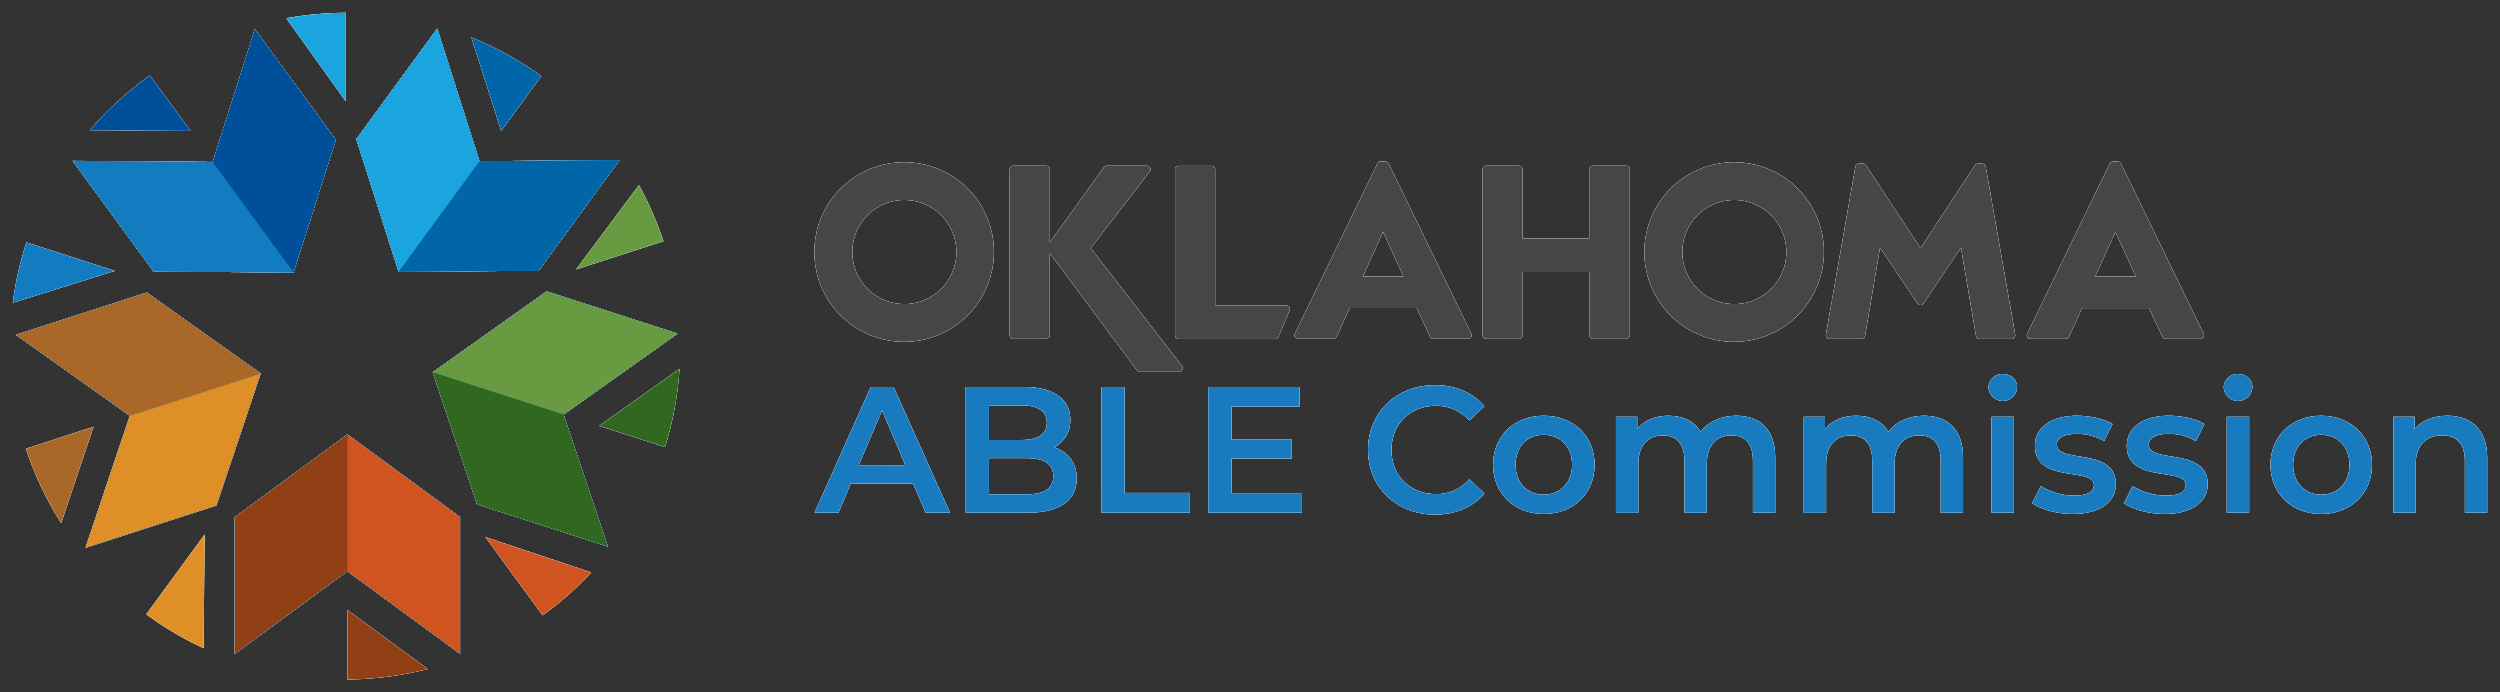 <svg xmlns="http://www.w3.org/2000/svg" viewBox="0 0 975 270"><rect x="0" y="0" width="975" height="270" fill="#333333" stroke="none"/><defs><style>.cls-1{fill:#fff;}.cls-2{fill:#0066a7;}.cls-3{fill:#914015;}.cls-4{fill:#d05420;}.cls-5{fill:#316820;}.cls-6{fill:#679a41;}.cls-7{fill:#1aa5de;}.cls-8{fill:#004f99;}.cls-9{fill:#137bbf;}.cls-10{fill:#a96728;}.cls-11{fill:#de8f27;}.cls-12{fill:#464646;}.cls-13{fill:#187bc0;}</style></defs><g id="white_layer_bottom_layer" data-name="white layer bottom layer"><path class="cls-1" d="M186.05,196.66l-17.28-51.47,44.42-31.55,51,16.47-44.43,31.55,17.28,51.47ZM179.42,255,135.5,222.74,91.58,255v-53.3l43.92-32.23,43.92,32.23Zm-146-41.37,17.27-51.47L6.22,130.58l51-16.47,44.41,31.55L84.38,197.13Zm-5-150.86,54.6.42L99.4,11.43l31.53,43.13-16.47,51.72-54.6-.42ZM170.51,11.15,187,62.88l54.6-.43-31.53,43.13-54.6.41L139,54.27Z"/><polygon class="cls-1" points="91.57 201.67 91.57 254.97 135.5 222.74 135.5 169.44 91.57 201.67"/><polygon class="cls-1" points="135.5 222.74 179.42 254.97 179.42 201.67 135.5 169.44 135.5 222.74"/><path class="cls-1" d="M135.5,265a131.52,131.52,0,0,0,31.33-4.09l-31.33-23Z"/><polygon class="cls-1" points="219.78 161.66 168.77 145.19 186.04 196.66 237.05 213.13 219.78 161.66"/><polygon class="cls-1" points="264.2 130.11 213.19 113.64 168.77 145.19 219.79 161.66 264.2 130.11"/><path class="cls-1" d="M259.33,174.35A129,129,0,0,0,265,143.86l-31.3,22.23Z"/><polygon class="cls-1" points="210.05 105.58 241.58 62.45 186.98 62.88 155.46 105.99 210.05 105.58"/><polygon class="cls-1" points="186.98 62.87 170.51 11.14 138.98 54.27 155.45 106 186.98 62.87"/><path class="cls-1" d="M211.1,29.68a129.94,129.94,0,0,0-27.24-15.07l11.61,36.45Z"/><polygon class="cls-1" points="130.93 54.55 99.4 11.43 82.93 63.16 114.46 106.28 130.93 54.55"/><polygon class="cls-1" points="114.46 106.28 82.92 63.16 28.33 62.74 59.86 105.86 114.46 106.28"/><path class="cls-1" d="M58.46,29.43A130.91,130.91,0,0,0,35.07,50.76l39.21.3Z"/><polygon class="cls-1" points="57.23 114.11 6.22 130.58 50.64 162.13 101.65 145.66 57.23 114.11"/><polygon class="cls-1" points="50.64 162.13 33.37 213.6 84.38 197.13 101.65 145.66 50.64 162.13"/><path class="cls-1" d="M10.12,175A129.24,129.24,0,0,0,23.86,204l12.61-37.56Z"/><path class="cls-1" d="M134.87,5h-.26a132.32,132.32,0,0,0-22.94,2.12l23.2,32.39Z"/><path class="cls-1" d="M10.31,94.54A129.23,129.23,0,0,0,5,118.07l39.75-12.41Z"/><path class="cls-1" d="M57.07,239.58a130.53,130.53,0,0,0,22.31,13.19l.42-44.28Z"/><path class="cls-1" d="M211.64,240a131.82,131.82,0,0,0,18.93-16.76l-41.24-13.76Z"/><path class="cls-1" d="M258.73,94.06a129.13,129.13,0,0,0-9.55-21.82L224.7,105.06Z"/><path class="cls-1" d="M425.37,96.75l23-29.83a1.39,1.39,0,0,0-1.09-2.25H431.64a1.36,1.36,0,0,0-1.11.58L409.42,94.56V66.07a1.4,1.4,0,0,0-1.39-1.4H395.18a1.39,1.39,0,0,0-1.38,1.4v64.66a1.4,1.4,0,0,0,1.38,1.4H408a1.4,1.4,0,0,0,1.39-1.4V98.67l34.1,45.84a1.36,1.36,0,0,0,1.05.49H459.9a1.39,1.39,0,0,0,1.27-.82,1.38,1.38,0,0,0-.23-1.49Z"/><path class="cls-1" d="M817.12,107.85,825,90.39l8,17.46Zm42.28,22.26L827.18,63.79a1.37,1.37,0,0,0-1.24-.79h-1.86a1.39,1.39,0,0,0-1.25.79l-32.21,66.32a1.4,1.4,0,0,0,.07,1.36,1.38,1.38,0,0,0,1.17.65h13.78a1.38,1.38,0,0,0,1.25-.8L812,120.14h26.1l5.22,11.18a1.35,1.35,0,0,0,1.25.8h13.57a1.39,1.39,0,0,0,1.24-2"/><path class="cls-1" d="M501.6,119.11H473.91v-53a1.39,1.39,0,0,0-1.38-1.39H459.68a1.4,1.4,0,0,0-1.39,1.39v64.67a1.4,1.4,0,0,0,1.39,1.4h37.66a1.4,1.4,0,0,0,1.35-1.07L503,120.84a1.41,1.41,0,0,0-.25-1.19,1.37,1.37,0,0,0-1.1-.54"/><path class="cls-1" d="M634.2,64.67h-13a1.4,1.4,0,0,0-1.39,1.39v27h-26v-27a1.39,1.39,0,0,0-1.39-1.39H579.61a1.39,1.39,0,0,0-1.39,1.39v64.67a1.39,1.39,0,0,0,1.39,1.39h12.84a1.39,1.39,0,0,0,1.39-1.39V106.07h26v24.66a1.41,1.41,0,0,0,1.39,1.4h13a1.4,1.4,0,0,0,1.38-1.4V66.06a1.39,1.39,0,0,0-1.38-1.39"/><path class="cls-1" d="M774.42,65a1.38,1.38,0,0,0-1.36-1.15H771.4a1.35,1.35,0,0,0-1.15.62L749,96.8,727.7,64.46a1.4,1.4,0,0,0-1.16-.62H725A1.4,1.4,0,0,0,723.62,65l-11.5,65.49a1.4,1.4,0,0,0,.31,1.15,1.36,1.36,0,0,0,1.06.5H726a1.4,1.4,0,0,0,1.36-1.17l5.84-34.42,14.64,21.83a1.43,1.43,0,0,0,2.3,0l14.65-21.83L770.65,131a1.39,1.39,0,0,0,1.37,1.17h12.53a1.41,1.41,0,0,0,1.37-1.65Z"/><path class="cls-1" d="M352.79,118.59A20.3,20.3,0,1,1,373,98.29a20.26,20.26,0,0,1-20.16,20.3m0-55.3a35,35,0,1,0,34.77,35,34.91,34.91,0,0,0-34.77-35"/><path class="cls-1" d="M676.53,118.59a20.3,20.3,0,1,1,20.16-20.3,20.26,20.26,0,0,1-20.16,20.3m0-55.3a35,35,0,1,0,34.77,35,34.91,34.91,0,0,0-34.77-35"/><path class="cls-1" d="M531.49,107.85l7.91-17.47,8,17.47Zm10.08-44.06a1.38,1.38,0,0,0-1.25-.79h-1.86a1.38,1.38,0,0,0-1.25.79L505,130.11a1.4,1.4,0,0,0,1.25,2H520a1.4,1.4,0,0,0,1.27-.81l5.12-11.19h26.09l5.23,11.19a1.36,1.36,0,0,0,1.25.81h13.57a1.41,1.41,0,0,0,1.18-.66,1.46,1.46,0,0,0,.07-1.36Z"/><path class="cls-1" d="M356.12,188.6H331.78L327,199.94h-9.32l21.91-49h8.9l22,49H361Zm-3-7.14L344,160l-9.11,21.42Z"/><path class="cls-1" d="M419.9,186.64c0,8.4-6.54,13.3-19.06,13.3h-24.2v-49h22.81c11.69,0,17.95,5,17.95,12.75a11.77,11.77,0,0,1-6.26,10.78C416.36,176.14,419.9,180.27,419.9,186.64Zm-34.22-28.56v13.51h12.8c6.26,0,9.81-2.24,9.81-6.72s-3.55-6.79-9.81-6.79Zm25.11,27.65c0-4.9-3.69-7.07-10.5-7.07H385.68V192.8h14.61C407.1,192.8,410.79,190.63,410.79,185.73Z"/><path class="cls-1" d="M429.57,150.93h9v41.31h25.46v7.7h-34.5Z"/><path class="cls-1" d="M507.75,192.31v7.63H471.23v-49h35.54v7.64h-26.5v12.74h23.51v7.49H480.27v13.51Z"/><path class="cls-1" d="M533.55,175.44c0-14.63,11.13-25.21,26.08-25.21,7.93,0,14.75,2.87,19.27,8.19L573.06,164a17.07,17.07,0,0,0-13-5.75c-10.08,0-17.39,7.15-17.39,17.23s7.31,17.22,17.39,17.22a16.89,16.89,0,0,0,13-5.81l5.84,5.6c-4.52,5.32-11.34,8.19-19.34,8.19C544.68,200.64,533.55,190.07,533.55,175.44Z"/><path class="cls-1" d="M582.31,181.25c0-11.2,8.35-19.11,19.75-19.11,11.55,0,19.83,7.91,19.83,19.11s-8.28,19.18-19.83,19.18C590.66,200.43,582.31,192.45,582.31,181.25Zm30.81,0c0-7.14-4.73-11.69-11.06-11.69s-11,4.55-11,11.69,4.73,11.69,11,11.69S613.12,188.39,613.12,181.25Z"/><path class="cls-1" d="M692.34,178.52v21.42h-8.69v-20.3c0-6.65-3.06-9.87-8.35-9.87-5.7,0-9.67,3.78-9.67,11.2v19h-8.69v-20.3c0-6.65-3.06-9.87-8.35-9.87-5.77,0-9.66,3.78-9.66,11.2v19h-8.7V162.56h8.28v4.76c2.78-3.36,7.09-5.18,12.17-5.18,5.43,0,10,2,12.52,6.23,3-3.85,8-6.23,13.91-6.23C686.08,162.14,692.34,167.25,692.34,178.52Z"/><path class="cls-1" d="M765.58,178.52v21.42h-8.69v-20.3c0-6.65-3.06-9.87-8.35-9.87-5.7,0-9.67,3.78-9.67,11.2v19h-8.69v-20.3c0-6.65-3.06-9.87-8.35-9.87-5.77,0-9.66,3.78-9.66,11.2v19h-8.7V162.56h8.28v4.76c2.78-3.36,7.09-5.18,12.17-5.18,5.43,0,10,2,12.52,6.23,3-3.85,8-6.23,13.91-6.23C759.32,162.14,765.58,167.25,765.58,178.52Z"/><path class="cls-1" d="M775.53,151.14a5.31,5.31,0,0,1,5.56-5.25c3.2,0,5.57,2.17,5.57,5a5.57,5.57,0,0,1-11.13.21Zm1.18,11.42h8.7v37.38h-8.7Z"/><path class="cls-1" d="M792.57,196.23l3.34-6.65a24.85,24.85,0,0,0,12.93,3.71c5.5,0,7.79-1.54,7.79-4.13,0-7.14-23-.42-23-15.33,0-7.07,6.33-11.69,16.35-11.69,4.94,0,10.57,1.19,13.91,3.22L820.6,172a20.25,20.25,0,0,0-10.64-2.8c-5.29,0-7.79,1.75-7.79,4.2,0,7.56,23,.84,23,15.47,0,7-6.4,11.55-16.83,11.55C802.1,200.43,795.91,198.61,792.57,196.23Z"/><path class="cls-1" d="M828.39,196.23l3.34-6.65a24.86,24.86,0,0,0,12.94,3.71c5.49,0,7.79-1.54,7.79-4.13,0-7.14-23-.42-23-15.33,0-7.07,6.33-11.69,16.35-11.69,4.94,0,10.57,1.19,13.91,3.22L856.42,172a20.22,20.22,0,0,0-10.64-2.8c-5.29,0-7.79,1.75-7.79,4.2,0,7.56,23,.84,23,15.47,0,7-6.4,11.55-16.83,11.55C837.92,200.43,831.73,198.61,828.39,196.23Z"/><path class="cls-1" d="M867.27,151.14a5.31,5.31,0,0,1,5.56-5.25c3.2,0,5.57,2.17,5.57,5a5.57,5.57,0,0,1-11.13.21Zm1.18,11.42h8.7v37.38h-8.7Z"/><path class="cls-1" d="M885.49,181.25c0-11.2,8.35-19.11,19.76-19.11s19.82,7.91,19.82,19.11-8.28,19.18-19.82,19.18S885.49,192.45,885.49,181.25Zm30.81,0c0-7.14-4.72-11.69-11-11.69s-11,4.55-11,11.69,4.73,11.69,11,11.69S916.3,188.39,916.3,181.25Z"/><path class="cls-1" d="M970,178.52v21.42h-8.69v-20.3c0-6.65-3.27-9.87-8.84-9.87-6.19,0-10.36,3.78-10.36,11.27v18.9h-8.7V162.56h8.28v4.83c2.85-3.43,7.37-5.25,12.8-5.25C963.39,162.14,970,167.25,970,178.52Z"/></g><g id="full_color_white_logos" data-name="full color + white logos"><g id="white_logo" data-name="white logo"><path class="cls-1" d="M186.05,196.66l-17.28-51.47,44.42-31.55,51,16.47-44.43,31.55,17.28,51.47ZM179.42,255,135.5,222.74,91.58,255v-53.3l43.92-32.23,43.92,32.23Zm-146-41.37,17.27-51.47L6.22,130.58l51-16.47,44.41,31.55L84.38,197.13Zm-5-150.86,54.6.42L99.4,11.43l31.53,43.13-16.47,51.72-54.6-.42ZM170.51,11.15,187,62.88l54.6-.43-31.53,43.13-54.6.41L139,54.27Z"/><polygon class="cls-1" points="91.57 201.67 91.57 254.97 135.5 222.74 135.5 169.44 91.57 201.67"/><polygon class="cls-1" points="135.5 222.74 179.42 254.97 179.42 201.67 135.5 169.44 135.5 222.74"/><path class="cls-1" d="M135.5,265a131.52,131.52,0,0,0,31.33-4.09l-31.33-23Z"/><polygon class="cls-1" points="219.78 161.66 168.77 145.19 186.04 196.66 237.05 213.13 219.78 161.66"/><polygon class="cls-1" points="264.2 130.11 213.19 113.64 168.77 145.19 219.79 161.66 264.2 130.11"/><path class="cls-1" d="M259.33,174.35A129,129,0,0,0,265,143.86l-31.3,22.23Z"/><polygon class="cls-1" points="210.05 105.58 241.58 62.45 186.98 62.88 155.46 105.99 210.05 105.58"/><polygon class="cls-1" points="186.98 62.87 170.51 11.14 138.98 54.27 155.45 106 186.98 62.87"/><path class="cls-1" d="M211.1,29.68a129.94,129.94,0,0,0-27.24-15.07l11.61,36.45Z"/><polygon class="cls-1" points="130.93 54.55 99.4 11.43 82.93 63.16 114.46 106.28 130.93 54.55"/><polygon class="cls-1" points="114.46 106.28 82.92 63.16 28.33 62.74 59.86 105.86 114.46 106.28"/><path class="cls-1" d="M58.46,29.43A130.91,130.91,0,0,0,35.07,50.76l39.21.3Z"/><polygon class="cls-1" points="57.23 114.11 6.22 130.58 50.64 162.13 101.65 145.66 57.23 114.11"/><polygon class="cls-1" points="50.64 162.13 33.37 213.6 84.38 197.13 101.65 145.66 50.64 162.13"/><path class="cls-1" d="M10.12,175A129.24,129.24,0,0,0,23.86,204l12.61-37.56Z"/><path class="cls-1" d="M134.87,5h-.26a132.32,132.32,0,0,0-22.94,2.12l23.2,32.39Z"/><path class="cls-1" d="M10.31,94.54A129.23,129.23,0,0,0,5,118.07l39.75-12.41Z"/><path class="cls-1" d="M57.07,239.58a130.53,130.53,0,0,0,22.31,13.19l.42-44.28Z"/><path class="cls-1" d="M211.64,240a131.82,131.82,0,0,0,18.93-16.76l-41.24-13.76Z"/><path class="cls-1" d="M258.73,94.06a129.13,129.13,0,0,0-9.55-21.82L224.7,105.06Z"/><path class="cls-1" d="M425.37,96.75l23-29.83a1.39,1.39,0,0,0-1.09-2.25H431.64a1.36,1.36,0,0,0-1.11.58L409.42,94.56V66.07a1.4,1.4,0,0,0-1.39-1.4H395.18a1.39,1.39,0,0,0-1.38,1.4v64.66a1.4,1.4,0,0,0,1.38,1.4H408a1.4,1.4,0,0,0,1.39-1.4V98.67l34.1,45.84a1.36,1.36,0,0,0,1.05.49H459.9a1.39,1.39,0,0,0,1.27-.82,1.38,1.38,0,0,0-.23-1.49Z"/><path class="cls-1" d="M817.12,107.85,825,90.39l8,17.46Zm42.28,22.26L827.18,63.79a1.37,1.37,0,0,0-1.24-.79h-1.86a1.39,1.39,0,0,0-1.25.79l-32.21,66.32a1.4,1.4,0,0,0,.07,1.36,1.38,1.38,0,0,0,1.17.65h13.78a1.38,1.38,0,0,0,1.25-.8L812,120.14h26.1l5.22,11.18a1.35,1.35,0,0,0,1.25.8h13.57a1.39,1.39,0,0,0,1.24-2"/><path class="cls-1" d="M501.6,119.11H473.91v-53a1.39,1.39,0,0,0-1.38-1.39H459.68a1.4,1.4,0,0,0-1.39,1.39v64.67a1.4,1.4,0,0,0,1.39,1.4h37.66a1.4,1.4,0,0,0,1.35-1.07L503,120.84a1.41,1.41,0,0,0-.25-1.19,1.37,1.37,0,0,0-1.1-.54"/><path class="cls-1" d="M634.2,64.67h-13a1.4,1.4,0,0,0-1.39,1.39v27h-26v-27a1.39,1.39,0,0,0-1.39-1.39H579.61a1.39,1.39,0,0,0-1.39,1.39v64.67a1.39,1.39,0,0,0,1.39,1.39h12.84a1.39,1.39,0,0,0,1.39-1.39V106.07h26v24.66a1.41,1.41,0,0,0,1.39,1.4h13a1.4,1.4,0,0,0,1.38-1.4V66.06a1.39,1.39,0,0,0-1.38-1.39"/><path class="cls-1" d="M774.42,65a1.38,1.38,0,0,0-1.36-1.15H771.4a1.35,1.35,0,0,0-1.15.62L749,96.8,727.7,64.46a1.4,1.4,0,0,0-1.16-.62H725A1.4,1.4,0,0,0,723.62,65l-11.5,65.49a1.4,1.4,0,0,0,.31,1.15,1.36,1.36,0,0,0,1.06.5H726a1.4,1.4,0,0,0,1.36-1.17l5.84-34.42,14.64,21.83a1.43,1.43,0,0,0,2.3,0l14.65-21.83L770.65,131a1.39,1.39,0,0,0,1.37,1.17h12.53a1.41,1.41,0,0,0,1.37-1.65Z"/><path class="cls-1" d="M352.79,118.59A20.3,20.3,0,1,1,373,98.29a20.26,20.26,0,0,1-20.16,20.3m0-55.3a35,35,0,1,0,34.77,35,34.91,34.91,0,0,0-34.77-35"/><path class="cls-1" d="M676.53,118.59a20.3,20.3,0,1,1,20.16-20.3,20.26,20.26,0,0,1-20.16,20.3m0-55.3a35,35,0,1,0,34.77,35,34.91,34.91,0,0,0-34.77-35"/><path class="cls-1" d="M531.49,107.85l7.91-17.47,8,17.47Zm10.08-44.06a1.38,1.38,0,0,0-1.25-.79h-1.86a1.38,1.38,0,0,0-1.25.79L505,130.11a1.4,1.4,0,0,0,1.25,2H520a1.4,1.4,0,0,0,1.27-.81l5.12-11.19h26.09l5.23,11.19a1.36,1.36,0,0,0,1.25.81h13.57a1.41,1.41,0,0,0,1.18-.66,1.46,1.46,0,0,0,.07-1.36Z"/><path class="cls-1" d="M356.12,188.6H331.78L327,199.94h-9.32l21.91-49h8.9l22,49H361Zm-3-7.14L344,160l-9.11,21.42Z"/><path class="cls-1" d="M419.9,186.64c0,8.4-6.54,13.3-19.06,13.3h-24.2v-49h22.81c11.69,0,17.95,5,17.95,12.75a11.77,11.77,0,0,1-6.26,10.78C416.36,176.14,419.9,180.27,419.9,186.64Zm-34.22-28.56v13.51h12.8c6.26,0,9.81-2.24,9.81-6.72s-3.55-6.79-9.81-6.79Zm25.11,27.65c0-4.9-3.69-7.07-10.5-7.07H385.68V192.8h14.61C407.1,192.8,410.79,190.63,410.79,185.73Z"/><path class="cls-1" d="M429.57,150.93h9v41.31h25.46v7.7h-34.5Z"/><path class="cls-1" d="M507.75,192.31v7.63H471.23v-49h35.54v7.64h-26.5v12.74h23.51v7.49H480.27v13.51Z"/><path class="cls-1" d="M533.55,175.44c0-14.63,11.13-25.21,26.08-25.21,7.93,0,14.75,2.87,19.27,8.19L573.06,164a17.07,17.07,0,0,0-13-5.75c-10.08,0-17.39,7.15-17.39,17.23s7.31,17.22,17.39,17.22a16.89,16.89,0,0,0,13-5.81l5.84,5.6c-4.52,5.32-11.34,8.19-19.34,8.19C544.68,200.64,533.55,190.07,533.55,175.44Z"/><path class="cls-1" d="M582.31,181.25c0-11.2,8.35-19.11,19.75-19.11,11.55,0,19.83,7.91,19.83,19.11s-8.28,19.18-19.83,19.18C590.66,200.43,582.31,192.45,582.31,181.25Zm30.81,0c0-7.14-4.73-11.69-11.06-11.69s-11,4.55-11,11.69,4.73,11.69,11,11.69S613.12,188.39,613.12,181.25Z"/><path class="cls-1" d="M692.34,178.52v21.42h-8.69v-20.3c0-6.65-3.06-9.87-8.35-9.87-5.7,0-9.67,3.78-9.67,11.2v19h-8.69v-20.3c0-6.65-3.06-9.87-8.35-9.87-5.77,0-9.66,3.78-9.66,11.2v19h-8.7V162.56h8.28v4.76c2.78-3.36,7.09-5.18,12.17-5.18,5.43,0,10,2,12.52,6.23,3-3.85,8-6.23,13.91-6.23C686.08,162.14,692.34,167.25,692.34,178.52Z"/><path class="cls-1" d="M765.58,178.52v21.42h-8.69v-20.3c0-6.65-3.06-9.87-8.35-9.87-5.7,0-9.67,3.78-9.67,11.2v19h-8.69v-20.3c0-6.65-3.06-9.87-8.35-9.87-5.77,0-9.66,3.78-9.66,11.2v19h-8.7V162.56h8.28v4.76c2.78-3.36,7.09-5.18,12.17-5.18,5.43,0,10,2,12.52,6.23,3-3.85,8-6.23,13.91-6.23C759.32,162.14,765.58,167.25,765.58,178.52Z"/><path class="cls-1" d="M775.53,151.14a5.31,5.31,0,0,1,5.56-5.25c3.2,0,5.57,2.17,5.57,5a5.57,5.57,0,0,1-11.13.21Zm1.18,11.42h8.7v37.38h-8.7Z"/><path class="cls-1" d="M792.57,196.23l3.34-6.65a24.85,24.85,0,0,0,12.93,3.71c5.5,0,7.79-1.54,7.79-4.13,0-7.14-23-.42-23-15.33,0-7.07,6.33-11.69,16.35-11.69,4.94,0,10.57,1.19,13.91,3.22L820.6,172a20.25,20.25,0,0,0-10.64-2.8c-5.29,0-7.79,1.75-7.79,4.2,0,7.56,23,.84,23,15.47,0,7-6.4,11.55-16.83,11.55C802.1,200.43,795.91,198.61,792.57,196.23Z"/><path class="cls-1" d="M828.39,196.23l3.34-6.65a24.86,24.86,0,0,0,12.94,3.71c5.49,0,7.79-1.54,7.79-4.13,0-7.14-23-.42-23-15.33,0-7.07,6.33-11.69,16.35-11.69,4.94,0,10.57,1.19,13.91,3.22L856.42,172a20.22,20.22,0,0,0-10.64-2.8c-5.29,0-7.79,1.75-7.79,4.2,0,7.56,23,.84,23,15.47,0,7-6.4,11.55-16.83,11.55C837.92,200.43,831.73,198.61,828.39,196.23Z"/><path class="cls-1" d="M867.27,151.14a5.31,5.31,0,0,1,5.56-5.25c3.2,0,5.57,2.17,5.57,5a5.57,5.57,0,0,1-11.13.21Zm1.18,11.42h8.7v37.38h-8.7Z"/><path class="cls-1" d="M885.49,181.25c0-11.2,8.35-19.11,19.76-19.11s19.82,7.91,19.82,19.11-8.28,19.18-19.82,19.18S885.49,192.45,885.49,181.25Zm30.81,0c0-7.14-4.72-11.69-11-11.69s-11,4.55-11,11.69,4.73,11.69,11,11.69S916.3,188.39,916.3,181.25Z"/><path class="cls-1" d="M970,178.52v21.42h-8.69v-20.3c0-6.65-3.27-9.87-8.84-9.87-6.19,0-10.36,3.78-10.36,11.27v18.9h-8.7V162.56h8.28v4.83c2.85-3.43,7.37-5.25,12.8-5.25C963.39,162.14,970,167.25,970,178.52Z"/></g><g id="full_colorlogo" data-name="full colorlogo"><path class="cls-2" d="M186.05,196.66l-17.28-51.47,44.42-31.55,51,16.47-44.43,31.55,17.28,51.47ZM179.42,255,135.5,222.74,91.58,255v-53.3l43.92-32.23,43.92,32.23Zm-146-41.37,17.27-51.47L6.22,130.58l51-16.47,44.41,31.55L84.38,197.13Zm-5-150.86,54.6.42L99.4,11.43l31.53,43.13-16.47,51.72-54.6-.42ZM170.51,11.15,187,62.88l54.6-.43-31.53,43.13-54.6.41L139,54.27Z"/><polygon class="cls-3" points="91.57 201.67 91.57 254.97 135.5 222.74 135.5 169.44 91.57 201.67"/><polygon class="cls-4" points="135.5 222.74 179.42 254.97 179.42 201.67 135.5 169.44 135.5 222.74"/><path class="cls-3" d="M135.5,265a131.52,131.52,0,0,0,31.33-4.09l-31.33-23Z"/><polygon class="cls-5" points="219.78 161.66 168.77 145.19 186.04 196.66 237.05 213.13 219.78 161.66"/><polygon class="cls-6" points="264.2 130.11 213.19 113.64 168.77 145.19 219.79 161.66 264.2 130.11"/><path class="cls-5" d="M259.33,174.35A129,129,0,0,0,265,143.86l-31.3,22.23Z"/><polygon class="cls-2" points="210.05 105.58 241.58 62.45 186.98 62.88 155.46 105.99 210.05 105.58"/><polygon class="cls-7" points="186.98 62.87 170.51 11.14 138.98 54.27 155.45 106 186.98 62.87"/><path class="cls-2" d="M211.1,29.68a129.94,129.94,0,0,0-27.24-15.07l11.61,36.45Z"/><polygon class="cls-8" points="130.93 54.55 99.4 11.43 82.93 63.16 114.46 106.28 130.93 54.55"/><polygon class="cls-9" points="114.46 106.28 82.92 63.16 28.33 62.74 59.86 105.86 114.46 106.28"/><path class="cls-8" d="M58.46,29.43A130.91,130.91,0,0,0,35.07,50.76l39.21.3Z"/><polygon class="cls-10" points="57.23 114.11 6.22 130.58 50.64 162.13 101.65 145.66 57.23 114.11"/><polygon class="cls-11" points="50.64 162.13 33.37 213.6 84.38 197.13 101.65 145.66 50.64 162.13"/><path class="cls-10" d="M10.12,175A129.24,129.24,0,0,0,23.86,204l12.61-37.56Z"/><path class="cls-7" d="M134.87,5h-.26a132.32,132.32,0,0,0-22.94,2.12l23.2,32.39Z"/><path class="cls-9" d="M10.31,94.54A129.23,129.23,0,0,0,5,118.07l39.75-12.41Z"/><path class="cls-11" d="M57.07,239.58a130.53,130.53,0,0,0,22.31,13.19l.42-44.28Z"/><path class="cls-4" d="M211.64,240a131.82,131.82,0,0,0,18.93-16.76l-41.24-13.76Z"/><path class="cls-6" d="M258.73,94.06a129.13,129.13,0,0,0-9.55-21.82L224.7,105.06Z"/><path class="cls-12" d="M425.37,96.75l23-29.83a1.39,1.39,0,0,0-1.09-2.25H431.64a1.36,1.36,0,0,0-1.11.58L409.42,94.56V66.07a1.4,1.4,0,0,0-1.39-1.4H395.18a1.39,1.39,0,0,0-1.38,1.4v64.66a1.4,1.4,0,0,0,1.38,1.4H408a1.4,1.4,0,0,0,1.39-1.4V98.67l34.1,45.84a1.36,1.36,0,0,0,1.05.49H459.9a1.39,1.39,0,0,0,1.27-.82,1.38,1.38,0,0,0-.23-1.49Z"/><path class="cls-12" d="M817.12,107.85,825,90.39l8,17.46Zm42.28,22.26L827.18,63.79a1.37,1.37,0,0,0-1.24-.79h-1.86a1.39,1.39,0,0,0-1.25.79l-32.21,66.32a1.4,1.4,0,0,0,.07,1.36,1.38,1.38,0,0,0,1.17.65h13.78a1.38,1.38,0,0,0,1.25-.8L812,120.14h26.1l5.22,11.18a1.35,1.35,0,0,0,1.25.8h13.57a1.39,1.39,0,0,0,1.24-2"/><path class="cls-12" d="M501.6,119.11H473.91v-53a1.39,1.39,0,0,0-1.38-1.39H459.68a1.4,1.4,0,0,0-1.39,1.39v64.67a1.4,1.4,0,0,0,1.39,1.4h37.66a1.4,1.4,0,0,0,1.35-1.07L503,120.84a1.41,1.41,0,0,0-.25-1.19,1.37,1.37,0,0,0-1.1-.54"/><path class="cls-12" d="M634.2,64.67h-13a1.4,1.4,0,0,0-1.39,1.39v27h-26v-27a1.39,1.39,0,0,0-1.39-1.39H579.61a1.39,1.39,0,0,0-1.39,1.39v64.67a1.39,1.39,0,0,0,1.39,1.39h12.84a1.39,1.39,0,0,0,1.39-1.39V106.07h26v24.66a1.41,1.41,0,0,0,1.39,1.4h13a1.4,1.4,0,0,0,1.38-1.4V66.06a1.39,1.39,0,0,0-1.38-1.39"/><path class="cls-12" d="M774.42,65a1.38,1.38,0,0,0-1.36-1.15H771.4a1.35,1.35,0,0,0-1.15.62L749,96.8,727.7,64.46a1.4,1.4,0,0,0-1.16-.62H725A1.4,1.4,0,0,0,723.62,65l-11.5,65.49a1.4,1.4,0,0,0,.31,1.15,1.36,1.36,0,0,0,1.06.5H726a1.4,1.4,0,0,0,1.36-1.17l5.84-34.42,14.64,21.83a1.43,1.43,0,0,0,2.3,0l14.65-21.83L770.65,131a1.39,1.39,0,0,0,1.37,1.17h12.53a1.41,1.41,0,0,0,1.37-1.65Z"/><path class="cls-12" d="M352.79,118.59A20.3,20.3,0,1,1,373,98.29a20.26,20.26,0,0,1-20.16,20.3m0-55.3a35,35,0,1,0,34.77,35,34.91,34.91,0,0,0-34.77-35"/><path class="cls-12" d="M676.53,118.59a20.3,20.3,0,1,1,20.16-20.3,20.26,20.26,0,0,1-20.16,20.3m0-55.3a35,35,0,1,0,34.77,35,34.91,34.91,0,0,0-34.77-35"/><path class="cls-12" d="M531.49,107.85l7.91-17.47,8,17.47Zm10.08-44.06a1.38,1.38,0,0,0-1.25-.79h-1.86a1.38,1.38,0,0,0-1.25.79L505,130.11a1.4,1.4,0,0,0,1.25,2H520a1.4,1.4,0,0,0,1.27-.81l5.12-11.19h26.09l5.23,11.19a1.36,1.36,0,0,0,1.25.81h13.57a1.41,1.41,0,0,0,1.18-.66,1.46,1.46,0,0,0,.07-1.36Z"/><path class="cls-13" d="M356.12,188.6H331.78L327,199.94h-9.32l21.91-49h8.9l22,49H361Zm-3-7.14L344,160l-9.11,21.42Z"/><path class="cls-13" d="M419.9,186.64c0,8.4-6.54,13.3-19.06,13.3h-24.2v-49h22.81c11.69,0,17.95,5,17.95,12.75a11.77,11.77,0,0,1-6.26,10.78C416.36,176.14,419.9,180.27,419.9,186.64Zm-34.22-28.56v13.51h12.8c6.26,0,9.81-2.24,9.81-6.72s-3.55-6.79-9.81-6.79Zm25.11,27.65c0-4.9-3.69-7.07-10.5-7.07H385.68V192.8h14.61C407.1,192.8,410.79,190.63,410.79,185.73Z"/><path class="cls-13" d="M429.57,150.93h9v41.31h25.46v7.7h-34.5Z"/><path class="cls-13" d="M507.75,192.31v7.63H471.23v-49h35.54v7.64h-26.5v12.74h23.51v7.49H480.27v13.51Z"/><path class="cls-13" d="M533.55,175.44c0-14.63,11.13-25.21,26.08-25.21,7.93,0,14.75,2.87,19.27,8.19L573.06,164a17.07,17.07,0,0,0-13-5.75c-10.08,0-17.39,7.15-17.39,17.23s7.31,17.22,17.39,17.22a16.89,16.89,0,0,0,13-5.81l5.84,5.6c-4.52,5.32-11.34,8.19-19.34,8.19C544.68,200.64,533.55,190.07,533.55,175.44Z"/><path class="cls-13" d="M582.31,181.25c0-11.2,8.35-19.11,19.75-19.11,11.55,0,19.83,7.91,19.83,19.11s-8.28,19.18-19.83,19.18C590.66,200.43,582.31,192.45,582.31,181.25Zm30.81,0c0-7.14-4.73-11.69-11.06-11.69s-11,4.55-11,11.69,4.73,11.69,11,11.69S613.12,188.39,613.12,181.25Z"/><path class="cls-13" d="M692.34,178.52v21.42h-8.69v-20.3c0-6.65-3.06-9.87-8.35-9.87-5.7,0-9.67,3.78-9.67,11.2v19h-8.69v-20.3c0-6.65-3.06-9.87-8.35-9.87-5.77,0-9.66,3.78-9.66,11.2v19h-8.7V162.56h8.28v4.76c2.78-3.36,7.09-5.18,12.17-5.18,5.43,0,10,2,12.52,6.23,3-3.85,8-6.23,13.91-6.23C686.08,162.14,692.34,167.25,692.34,178.52Z"/><path class="cls-13" d="M765.58,178.52v21.42h-8.69v-20.3c0-6.65-3.06-9.87-8.35-9.87-5.7,0-9.67,3.78-9.67,11.2v19h-8.69v-20.3c0-6.65-3.06-9.87-8.35-9.87-5.77,0-9.66,3.78-9.66,11.2v19h-8.7V162.56h8.28v4.76c2.78-3.36,7.09-5.18,12.17-5.18,5.43,0,10,2,12.52,6.23,3-3.85,8-6.23,13.91-6.23C759.32,162.14,765.58,167.25,765.58,178.52Z"/><path class="cls-13" d="M775.53,151.14a5.31,5.31,0,0,1,5.56-5.25c3.2,0,5.57,2.17,5.57,5a5.57,5.57,0,0,1-11.13.21Zm1.18,11.42h8.7v37.38h-8.7Z"/><path class="cls-13" d="M792.57,196.23l3.34-6.65a24.85,24.85,0,0,0,12.93,3.71c5.5,0,7.79-1.54,7.79-4.13,0-7.14-23-.42-23-15.33,0-7.07,6.33-11.69,16.35-11.69,4.94,0,10.57,1.19,13.91,3.22L820.6,172a20.25,20.25,0,0,0-10.64-2.8c-5.29,0-7.79,1.75-7.79,4.2,0,7.56,23,.84,23,15.47,0,7-6.4,11.55-16.83,11.55C802.1,200.43,795.91,198.61,792.57,196.23Z"/><path class="cls-13" d="M828.39,196.23l3.34-6.65a24.86,24.86,0,0,0,12.94,3.71c5.49,0,7.79-1.54,7.79-4.13,0-7.14-23-.42-23-15.33,0-7.07,6.33-11.69,16.35-11.69,4.94,0,10.57,1.19,13.91,3.22L856.42,172a20.22,20.22,0,0,0-10.64-2.8c-5.29,0-7.79,1.75-7.79,4.2,0,7.56,23,.84,23,15.47,0,7-6.4,11.55-16.83,11.55C837.92,200.43,831.73,198.61,828.39,196.23Z"/><path class="cls-13" d="M867.27,151.14a5.31,5.31,0,0,1,5.56-5.25c3.2,0,5.57,2.17,5.57,5a5.57,5.57,0,0,1-11.13.21Zm1.18,11.42h8.7v37.38h-8.7Z"/><path class="cls-13" d="M885.49,181.25c0-11.2,8.35-19.11,19.76-19.11s19.82,7.91,19.82,19.11-8.28,19.18-19.82,19.18S885.49,192.45,885.49,181.25Zm30.81,0c0-7.14-4.72-11.69-11-11.69s-11,4.55-11,11.69,4.73,11.69,11,11.69S916.3,188.39,916.3,181.25Z"/><path class="cls-13" d="M970,178.52v21.42h-8.69v-20.3c0-6.65-3.27-9.87-8.84-9.87-6.19,0-10.36,3.78-10.36,11.27v18.9h-8.7V162.56h8.28v4.83c2.85-3.43,7.37-5.25,12.8-5.25C963.39,162.14,970,167.25,970,178.52Z"/></g></g></svg>